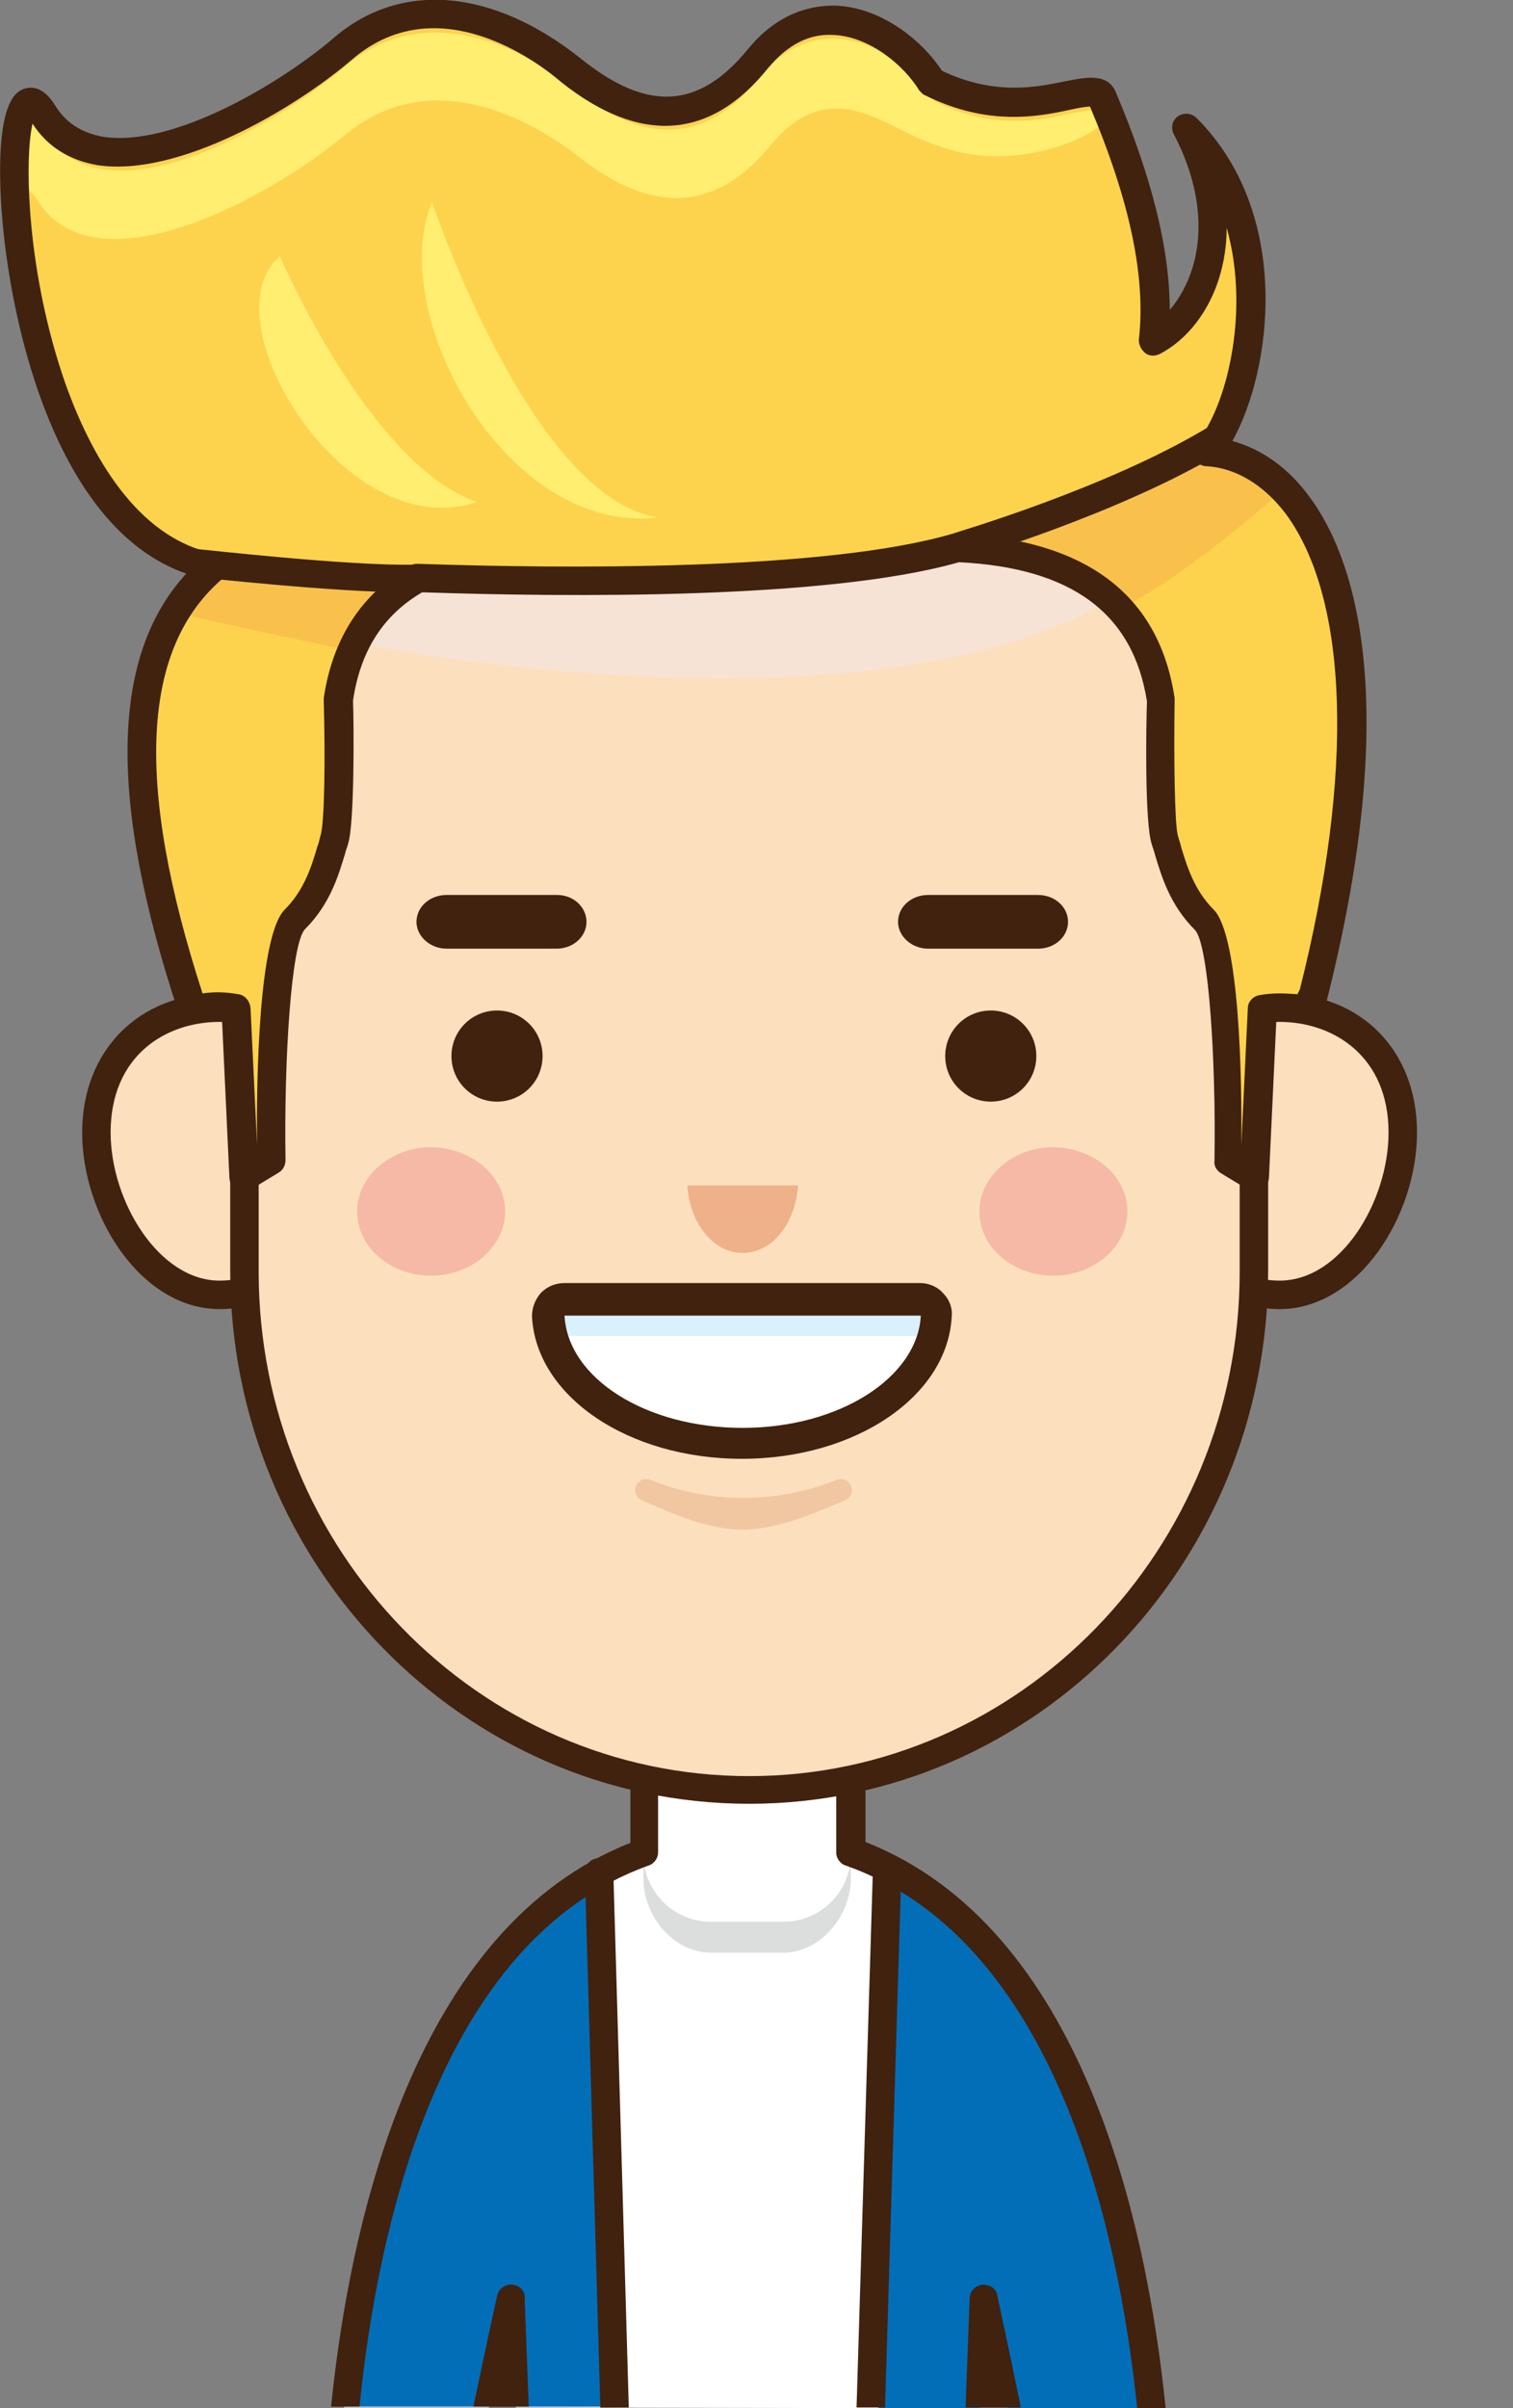 <?xml version="1.0" encoding="utf-8"?>
<!-- Generator: Adobe Illustrator 26.0.2, SVG Export Plug-In . SVG Version: 6.00 Build 0)  -->
<svg version="1.1" xmlns="http://www.w3.org/2000/svg" xmlns:xlink="http://www.w3.org/1999/xlink" x="0px" y="0px"
	 viewBox="0 0 186 296" style="enable-background:new 0 0 186 296;" xml:space="preserve">
<rect x="0" y="0" width="186" height="296" fill="#808080" stroke="none"/>
<style type="text/css">
	.st0{display:none;}
	.st1{display:inline;opacity:7.000000e-02;}
	.st2{fill:#050101;}
	.st3{fill:#FFFFFF;}
	.st4{fill:#036EB8;}
	.st5{fill:#FCE0BD;}
	.st6{fill:#40220F;}
	.st7{fill:#DCDDDD;}
	.st8{fill:#F7E3D5;}
	.st9{fill:#EEB189;}
	.st10{fill:#F6B9A6;}
	.st11{fill:#FDD34E;}
	.st12{fill:#FFEE6F;}
	.st13{fill:#F9C14B;}
	.st14{fill:#F1C7A1;}
	.st15{fill:#DAF0FC;}
</style>
<g id="圖層_2" class="st0">
	<g class="st1">
		<g>
			<path class="st2" d="M154.7,295.1c0-0.3-0.1-0.6-0.1-1c0-0.1,0-0.2,0-0.3c-0.1-1.2-0.3-2.4-0.5-3.7c0-0.3-0.1-0.5-0.1-0.8
				c0-0.2-0.1-0.5-0.1-0.7c-0.2-1.1-0.3-2.1-0.5-3.2c0-0.2-0.1-0.4-0.1-0.6c0-0.3-0.1-0.5-0.1-0.8c0-0.2-0.1-0.4-0.1-0.7
				c-0.2-1-0.3-1.9-0.5-2.9c-0.1-0.3-0.1-0.6-0.2-0.8c-0.1-0.4-0.2-0.8-0.2-1.2l0,0c-0.2-1.1-0.5-2.2-0.7-3.2c0-0.1-0.1-0.3-0.1-0.4
				c-0.1-0.5-0.2-1-0.4-1.5c0-0.1,0-0.2-0.1-0.3c-0.2-0.9-0.5-1.8-0.7-2.7c0-0.1,0-0.2-0.1-0.3c-0.2-0.7-0.4-1.3-0.6-2
				c0-0.2-0.1-0.3-0.1-0.5c-0.2-0.7-0.4-1.4-0.7-2.1c0-0.2-0.1-0.3-0.1-0.5c-0.3-0.8-0.5-1.5-0.8-2.3c0-0.1-0.1-0.2-0.1-0.4
				c-0.8-2.2-1.7-4.4-2.6-6.6v-0.1c-0.7-1.5-1.4-3-2.1-4.4c0-0.1-0.1-0.1-0.1-0.1c-0.6-1.1-1.2-2.2-1.8-3.3l-0.1-0.1
				c-0.9-1.5-1.8-2.9-2.8-4.3c0-0.1-0.1-0.1-0.1-0.2c-0.1-0.1-0.2-0.2-0.3-0.4c0,0,0-0.1-0.1-0.1c-2.9-3.9-6.2-7.2-9.9-10
				c-0.1,0-0.1-0.1-0.2-0.1c-0.1-0.1-0.2-0.1-0.3-0.2l0,0c-1.4-1-2.8-1.8-4.3-2.6c-0.1,0-0.1-0.1-0.2-0.1c-1.5-0.8-3.1-1.5-4.7-2
				l0,0v-8.9v-0.1c27.4-5.8,48.3-30.4,49.4-60c1,0.3,2.1,0.4,3.2,0.4c8.4,0,15.2-10.2,15.2-19.9c0-8.3-5-13.6-11.7-15
				c0.1,0,0.3,0,0.4,0.1v-1.6l0.1,0.3c8.9-35.1,4.4-54.6-3.5-62.8l0,0c-0.1-0.1-0.1-0.1-0.2-0.2c-0.5-0.5-1.1-1-1.6-1.4
				c-0.2-0.2-0.4-0.3-0.6-0.5c-0.6-0.4-1.2-0.7-1.7-1.1c-0.2-0.1-0.4-0.2-0.5-0.3c-0.6-0.3-1.3-0.5-1.9-0.7c-0.2,0-0.3-0.1-0.5-0.2
				c-0.8-0.2-1.6-0.3-2.4-0.4c0,0,0,0,0.1-0.1l0,0c5.5-6.3,9.5-27.5-2.7-39.7c6.4,12,2.5,22.6-4,26.1c0.8-7.5-0.9-17.2-6.2-29.8
				c-1.3-3.1-9.2,3.9-21-2c-3.7-6-13.9-12.2-21.4-2.9s-15.4,7.4-22.9,1.4C76,2.6,64.8-2,55.4,5.9c-9.4,8-30,19.3-36.9,8
				c-2.3-3.8-3.7,0.8-3.5,8.7c0,0.6,0,1.2,0,1.9c0-0.1,0.1-0.1,0.1-0.1c0.8,15.7,7.4,41.9,24.1,45.3c0.1,0,0.3,0,0.4,0
				c-1.7,1.4-3.3,3.2-4.7,5.5c0,0.1-0.1,0.1-0.1,0.1l0,0C30,83.2,28,97.2,36.9,124v0.1H37c-6.8,1.3-11.9,6.6-11.9,15
				c0,9.8,6.8,19.9,15.2,19.9c0.4,0,0.8-0.1,1.3-0.1c1.1,30.1,22.7,55,50.9,60.3v8.4c-1.6,0.6-3.2,1.3-4.7,2.1
				c-0.1,0-0.1,0.1-0.2,0.1c-1.5,0.8-2.9,1.6-4.3,2.6c0,0-0.1,0-0.1,0.1c-0.1,0.1-0.2,0.1-0.2,0.2l-0.1,0.1c-3.8,2.7-7.1,6.1-9.9,10
				c0,0,0,0.1-0.1,0.1c-0.1,0.1-0.2,0.3-0.3,0.4c0,0.1-0.1,0.1-0.1,0.1c-1,1.4-1.9,2.8-2.8,4.2c0,0.1-0.1,0.1-0.1,0.2
				c-0.6,1-1.2,2.1-1.8,3.2c0,0,0,0.1-0.1,0.1c-0.8,1.4-1.5,2.9-2.2,4.4v0.1c-1,2.2-1.8,4.4-2.7,6.6c0,0.1-0.1,0.2-0.1,0.3
				c-0.3,0.8-0.5,1.5-0.8,2.3c0,0.1-0.1,0.3-0.1,0.4c-0.2,0.7-0.5,1.5-0.7,2.2c0,0.2-0.1,0.3-0.1,0.5c-0.2,0.7-0.4,1.3-0.6,2
				c0,0.1,0,0.1,0,0.2c-0.3,0.9-0.5,1.9-0.7,2.8c0,0.1,0,0.2-0.1,0.3c-0.1,0.5-0.3,1.1-0.4,1.6c0,0.1,0,0.1-0.1,0.2
				c-0.4,1.5-0.7,3-1,4.6c0,0.2-0.1,0.4-0.1,0.7c-0.2,1-0.4,2-0.6,3c0,0.2-0.1,0.4-0.1,0.6c0,0.3-0.1,0.6-0.1,0.8c0,0.1,0,0.2,0,0.3
				c-0.2,1.2-0.4,2.3-0.5,3.5c0,0.2-0.1,0.5-0.1,0.7s-0.1,0.4-0.1,0.6c-0.2,1.3-0.3,2.6-0.5,3.8c0,0.1,0,0.2,0,0.4
				c0,0.2,0,0.5-0.1,0.7c0,0.4-0.1,0.8-0.1,1.2h17.8c1.2-6.1,2.3-11.2,2.7-12.8c0.1-0.3,0.1-0.5,0.1-0.5l0.5,13.3L134,296l0.5-13.4
				c0,0,1.4,6.1,2.8,13.4h17.8C154.8,295.7,154.7,295.4,154.7,295.1z M168.4,124c0.7-0.1,1.4-0.2,2.1-0.2c0.9,0,1.7,0.1,2.6,0.2
				c-0.8-0.1-1.7-0.2-2.6-0.2C169.8,123.8,169.1,124,168.4,124L168.4,124z M41.4,124c-0.4,0-0.8-0.1-1.1-0.1
				C40.6,123.8,41,123.9,41.4,124L41.4,124z"/>
		</g>
	</g>
</g>
<g id="圖層_1">
	<g>
		<g>
			<path class="st3" d="M92.9,225.4L92.9,225.4c-0.3-0.1-0.7,0-1,0s-0.7,0-1,0v0.1c-34.9,1.8-45.7,42.1-48.6,70.4h17.8
				c1.4-7.3,2.8-13.3,2.8-13.3l0.5,13.3l57.1,0.1l0.5-13.4c0,0,1.4,6.1,2.8,13.4h17.8C138.7,267.6,127.9,227.1,92.9,225.4z"/>
		</g>
		<g>
			<path class="st4" d="M110.2,230.2c-0.1,4.6-1.1,41.6-2.2,65.8h12.5l0.5-13.4c0,0,1.4,6.1,2.8,13.4h17.8
				C139.2,273,131.7,242,110.2,230.2z"/>
		</g>
		<g>
			<path class="st4" d="M73.6,230.2c-21.4,11.8-28.9,42.6-31.3,65.6h17.8c1.4-7.3,2.8-13.3,2.8-13.3l0.5,13.3h12.5
				C74.7,271.7,73.7,234.7,73.6,230.2z"/>
		</g>
		<g>
			<g>
				<g>
					<path class="st5" d="M172.4,139.2c0,9.8-6.8,19.9-15.2,19.9s-15.2-7.9-15.2-17.7c0-9.7,6.8-17.6,15.2-17.6
						C165.6,123.8,172.4,129.4,172.4,139.2z"/>
				</g>
			</g>
			<g>
				<g>
					<path class="st6" d="M157.3,160.9c-9.3,0-16.9-8.7-16.9-19.4s7.6-19.4,16.9-19.4c10,0,16.9,7,16.9,17.1
						C174.2,149.4,167,160.9,157.3,160.9z M157.3,125.6c-7.4,0-13.4,7.1-13.4,15.9s6,15.9,13.4,15.9c7.6,0,13.4-9.8,13.4-18.2
						C170.7,129.8,163.9,125.6,157.3,125.6z"/>
				</g>
			</g>
			<g>
				<g>
					<path class="st5" d="M11.8,139.2c0,9.8,6.8,19.9,15.2,19.9s15.2-7.9,15.2-17.7c0-9.7-6.8-17.6-15.2-17.6
						C18.6,123.8,11.8,129.4,11.8,139.2z"/>
				</g>
			</g>
			<g>
				<g>
					<path class="st6" d="M27,160.9c-9.7,0-16.9-11.5-16.9-21.7c0-10.1,7-17.1,16.9-17.1c9.3,0,16.9,8.7,16.9,19.4
						S36.3,160.9,27,160.9z M27,125.6c-6.7,0-13.4,4.2-13.4,13.6c0,8.4,5.9,18.2,13.4,18.2c7.4,0,13.4-7.1,13.4-15.9
						C40.4,132.7,34.4,125.6,27,125.6z"/>
				</g>
			</g>
		</g>
		<g>
			<path class="st7" d="M104.6,230.9v-3.2c-3.6-1.3-7.5-2.1-11.7-2.3v-0.1c-0.3,0-0.7,0-1,0s-0.7,0-1,0v0.1c-4.3,0.2-8.2,1-11.8,2.3
				v3.2c0,4.6,3.7,9.1,8.3,9.1h8.9C100.9,240,104.6,235.4,104.6,230.9z"/>
		</g>
		<g>
			<path class="st3" d="M104.6,227.9c0,4.6-3.7,8.3-8.3,8.3h-8.9c-4.6,0-8.3-3.7-8.3-8.3v-9.1c0-4.6,3.7-8.3,8.3-8.3h8.9
				c4.6,0,8.3,3.7,8.3,8.3V227.9z"/>
		</g>
		<g>
			<path class="st6" d="M63,280.8c-0.9-0.1-1.7,0.5-1.9,1.4c0,0.1-1.4,6.3-2.9,13.6H65l-0.5-13.3C64.6,281.6,63.9,280.9,63,280.8z"
				/>
			<path class="st6" d="M120.8,280.8c-0.9,0.1-1.6,0.8-1.6,1.7l-0.5,13.4h6.8c-1.5-7.4-2.9-13.7-2.9-13.8
				C122.5,281.3,121.7,280.8,120.8,280.8z"/>
			<path class="st6" d="M79.7,229.3c0.7-0.2,1.2-0.9,1.2-1.6v-8.9c0-3.6,2.9-6.5,6.5-6.5h8.9c3.6,0,6.5,2.9,6.5,6.5v8.9
				c0,0.7,0.5,1.4,1.2,1.6c25.7,9.1,33.5,44.5,35.8,66.7h3.5c-2.3-22.7-10.2-59.1-36.9-69.6v-7.6c0-5.5-4.5-10-10-10h-8.9
				c-5.5,0-10,4.5-10,10v7.7C50.9,237,43,273.2,40.7,295.8h3.5C46.4,273.7,54.1,238.5,79.7,229.3z"/>
		</g>
		<g>
			<path class="st5" d="M153.3,156.8c0,35-29,63.6-63.1,63.6s-60.8-28.5-60.8-63.6L28.1,115c0-35,27.9-63.7,62-63.7s62,28.7,62,63.7
				L153.3,156.8z"/>
		</g>
		<g>
			<path class="st6" d="M92.1,221.7c-35.2,0-63.8-29.4-63.8-65.5v-41.6c0-36.1,28.6-65.5,63.8-65.5s63.8,29.4,63.8,65.5v41.6
				C155.9,192.4,127.3,221.7,92.1,221.7z M92.1,52.7c-33.2,0-60.3,27.8-60.3,62v41.6c0,34.2,27,62,60.3,62c33.2,0,60.3-27.8,60.3-62
				v-41.6C152.4,80.5,125.4,52.7,92.1,52.7z"/>
		</g>
		<g>
			<path class="st8" d="M41.1,78.5c18.1,3.8,70.4,10.9,96.5-5.4c3.8-2.3-30-22.1-45.5-22.1C71.1,50.9,52.4,61.9,41.1,78.5z"/>
		</g>
		<g>
			<path class="st9" d="M84.5,145.7c0.3,4.7,3.2,8.3,6.8,8.3c3.6,0,6.5-3.6,6.8-8.3H84.5z"/>
		</g>
		<g>
			<g>
				<path class="st10" d="M62.1,148.9c0,4.3-4.1,7.9-9.1,7.9s-9.1-3.5-9.1-7.9c0-4.3,4.1-7.9,9.1-7.9
					C58.1,141.1,62.1,144.6,62.1,148.9z"/>
			</g>
			<g>
				<path class="st10" d="M138.6,148.9c0,4.3-4.1,7.9-9.1,7.9s-9.1-3.5-9.1-7.9c0-4.3,4.1-7.9,9.1-7.9
					C134.6,141.1,138.6,144.6,138.6,148.9z"/>
			</g>
		</g>
		<g>
			<g>
				<path class="st6" d="M66.7,129.8c0,3.1-2.5,5.6-5.6,5.6s-5.6-2.5-5.6-5.6c0-3.1,2.5-5.6,5.6-5.6
					C64.2,124.2,66.7,126.7,66.7,129.8z"/>
			</g>
			<g>
				<path class="st6" d="M127.4,129.8c0,3.1-2.5,5.6-5.6,5.6s-5.6-2.5-5.6-5.6c0-3.1,2.5-5.6,5.6-5.6
					C124.9,124.2,127.4,126.7,127.4,129.8z"/>
			</g>
			<g>
				<path class="st6" d="M72.1,113.3c0,1.8-1.6,3.3-3.7,3.3H54.9c-2,0-3.7-1.5-3.7-3.3l0,0c0-1.8,1.6-3.3,3.7-3.3h13.6
					C70.5,110,72.1,111.5,72.1,113.3L72.1,113.3z"/>
			</g>
			<g>
				<path class="st6" d="M131.3,113.3c0,1.8-1.6,3.3-3.7,3.3h-13.5c-2,0-3.7-1.5-3.7-3.3l0,0c0-1.8,1.6-3.3,3.7-3.3h13.5
					C129.7,110,131.3,111.5,131.3,113.3L131.3,113.3z"/>
			</g>
		</g>
		<g>
			<path class="st11" d="M148.4,55.6c5.5-6.2,9.6-27.5-2.6-39.7c6.4,12,2.5,22.6-4,26.1c0.8-7.5-0.9-17.2-6.2-29.8
				c-1.3-3.1-9.2,3.9-21-2c-3.7-6-13.9-12.2-21.4-2.9s-15.4,7.4-22.9,1.4C62.8,2.6,51.6-2,42.2,5.9c-9.4,8-30,19.3-36.9,8
				s-5.6,50.5,20.6,55.8c0.1,0,0.3,0,0.4,0C18.9,75.9,12,89.1,23.6,124v0.1c1.1-0.2,2.2-0.3,3.4-0.3c0.7,0,1.4,0.1,2,0.2l0.9,20.7
				l3.3-2c0,0-0.4-26.3,2.9-29.6c3.3-3.3,4-7.3,4.9-9.8c0.8-2.5,0.5-17.1,0.5-17.1c1.1-7.4,4.7-12.1,9.8-15
				c22.1,0.7,51.5,0.6,66.3-3.7c12.6,0.6,23,5.2,25,18.7c0,0-0.3,14.7,0.5,17.1c0.8,2.5,1.5,6.5,4.9,9.8c3.3,3.3,2.9,29.6,2.9,29.6
				l3.3,2l0.9-20.7c0.7-0.1,1.4-0.2,2.1-0.2c1.4,0,2.7,0.2,3.9,0.5v-1.6l0.1,0.3C173.5,75.2,160.7,56.2,148.4,55.6z"/>
		</g>
		<g>
			<path class="st12" d="M4.6,24.6c7,11.3,28.2,0,37.8-8s21.1-3.3,28.8,2.7s15.8,7.9,23.5-1.4s14.4-1.8,20.6,0
				c10.3,3.9,21.2-2.1,20.5-3.5c-1.5-3.1-9.2,3.9-21-2c-3.7-6-13.9-12.2-21.4-2.9S78,16.9,70.5,10.9S51.7,0.3,42.4,8.2
				c-9.4,8-30,19.3-36.9,8c-2.3-3.8-3.7,0.6-3.5,8.4C2.4,22.9,3.4,22.7,4.6,24.6z"/>
		</g>
		<g>
			<path class="st13" d="M148.4,55.6C148.5,55.5,148.5,55.5,148.4,55.6c-7,6.5-22,9.8-24.5,11.2c3.5,1.2,11.2,5.5,13.6,8
				c6-2.5,15.8-10.7,20.3-14.6C155,57.2,151.7,55.7,148.4,55.6z"/>
		</g>
		<g>
			<path class="st12" d="M34.4,31.5c0,0,11,25.6,24.2,30.2C42.5,67.2,25.3,39.3,34.4,31.5z"/>
		</g>
		<g>
			<path class="st12" d="M53.1,24.8c0,0,12.2,36.5,27.8,38.8C62.4,65.8,47.4,38.9,53.1,24.8z"/>
		</g>
		<g>
			<path class="st13" d="M26.4,69.7c-1.7,1.4-3.4,3.2-4.9,5.6c3.4,0.8,15.8,3.5,21.8,4.7c1.8-4.1,4.6-6.9,8.1-8.9
				C40.3,70.7,31.1,70.1,26.4,69.7z"/>
		</g>
		<g>
			<path class="st6" d="M29.9,146.4c-0.3,0-0.6-0.1-0.8-0.2c-0.5-0.3-0.9-0.8-0.9-1.5l-0.9-19.2c-1.2-0.1-2.3,0.1-3.4,0.3
				c-0.5,0.1-1,0-1.4-0.4c-0.3-0.3-0.6-0.7-0.6-1.1c-8.6-26-8.3-43.7,1-53.8C6.4,64.8,0.8,38.2,0.1,24.3C-0.5,12,2.2,11.2,3,10.9
				c1-0.3,2.4-0.2,3.8,2.1c1.3,2.1,3.2,3.3,5.8,3.8c8.7,1.4,22.1-6.7,28.5-12.2c8.2-7,19.5-6,30.3,2.6c8.2,6.6,14.5,6.2,20.5-1.1
				c3.8-4.7,8.1-5.5,11-5.4c5.5,0.3,10.4,4.2,12.9,8c6.5,3.1,11.7,2,15.1,1.3c2.6-0.5,5.3-1.1,6.3,1.4c4.4,10.4,6.6,19.2,6.6,26.7
				c1.2-1.4,2.2-3.2,2.8-5.2c1.5-4.9,0.7-10.7-2.3-16.4c-0.4-0.8-0.2-1.7,0.5-2.2s1.7-0.4,2.3,0.2c11.9,11.9,9.2,31.2,4.4,39.7
				c3.6,1,6.9,3.3,9.5,6.9c5,6.7,11.8,23.8,2,62.3v0.1v0.7c0,0.5-0.2,1-0.7,1.4s-1,0.5-1.5,0.3c-1.2-0.3-2.4-0.4-3.5-0.4
				c-0.1,0-0.2,0-0.4,0l-0.9,19.2c0,0.6-0.4,1.2-0.9,1.5s-1.2,0.3-1.7,0l-3.3-2c-0.5-0.3-0.9-0.9-0.8-1.5
				c0.2-12.3-0.7-26.6-2.4-28.4c-3.1-3.1-4.1-6.6-4.9-9.2c-0.1-0.5-0.3-0.9-0.4-1.3c-0.9-2.6-0.7-14.8-0.6-17.6
				c-1.7-10.8-9.2-16.4-23.1-17.1c-16.1,4.6-48,4.3-66,3.7c-4.8,2.8-7.6,7.2-8.5,13.3c0.1,2.8,0.2,15-0.6,17.6
				c-0.1,0.4-0.3,0.8-0.4,1.3c-0.8,2.6-1.8,6.1-4.9,9.2c-1.7,1.7-2.6,16.1-2.4,28.4c0,0.6-0.3,1.2-0.8,1.5l-3.3,2
				C30.6,146.4,30.3,146.4,29.9,146.4z M117.6,65.6C117.7,65.6,117.7,65.6,117.6,65.6c15.9,0.7,24.9,7.5,26.8,20.2
				c0,0.1,0,0.2,0,0.3c-0.1,7.1,0,15.2,0.4,16.6c0.1,0.4,0.3,0.9,0.4,1.4c0.7,2.3,1.6,5.3,4,7.7c3.2,3.2,3.5,21.1,3.4,29l0.8-16.9
				c0-0.8,0.7-1.5,1.5-1.6c1.7-0.3,3.1-0.2,4.6-0.1c0.1-0.2,0.2-0.4,0.3-0.6c6.7-26.6,6-47.9-1.7-58.4c-2.7-3.6-6.2-5.7-9.8-5.9
				c-0.7,0-1.3-0.5-1.5-1.1c-0.3-0.6-0.1-1.3,0.3-1.8c3.5-4,6.7-15.8,3.7-26.4c0,2.1-0.3,4.1-0.9,6.1c-1.3,4.2-3.9,7.6-7.3,9.4
				c-0.6,0.3-1.3,0.3-1.8-0.1c-0.5-0.4-0.8-1-0.8-1.6c0.9-7.7-1.1-17.1-6-28.7c-0.5,0-1.6,0.2-2.5,0.4c-3.7,0.8-10,2.1-17.8-1.8
				c-0.3-0.1-0.5-0.4-0.7-0.6c-1.9-3.1-6.1-6.6-10.5-6.8c-3-0.2-5.7,1.2-8.1,4.1c-7.1,8.8-15.7,9.4-25.4,1.7
				C64.7,6.4,53.1-1.1,43.3,7.3c-7.1,6.1-21.4,14.5-31.3,13c-3.5-0.6-6.2-2.3-8-5.1c-1,4.2-0.8,18.4,4.2,32.4
				c3,8.2,8.5,18.4,18,20.4h0.1c0.1,0,0.2,0,0.3,0c0.7,0.1,1.3,0.6,1.5,1.2c0.2,0.7,0,1.4-0.6,1.8c-10.1,8.5-11,25.2-2.6,51.1
				c1.4-0.2,2.7-0.2,4.4,0.1c0.8,0.1,1.4,0.8,1.5,1.7l0.8,16.8c-0.1-7.9,0.2-25.7,3.4-28.9c2.4-2.4,3.3-5.3,4-7.7
				c0.2-0.5,0.3-1,0.4-1.4c0.5-1.4,0.6-9.5,0.4-16.6c0-0.1,0-0.2,0-0.3c1.1-7.4,4.7-12.9,10.7-16.3c0.3-0.2,0.6-0.2,0.9-0.2
				c17.8,0.6,50,0.9,65.7-3.7C117.3,65.6,117.5,65.6,117.6,65.6z"/>
		</g>
		<g>
			<path class="st6" d="M49.9,72.8c-8.5,0-25.2-1.8-25.9-1.9c-1-0.1-1.7-1-1.5-1.9c0.1-1,1-1.7,1.9-1.5c0.2,0,18.7,2.1,26.6,1.9
				c1,0,1.8,0.7,1.8,1.7s-0.7,1.8-1.7,1.8C50.6,72.8,50.2,72.8,49.9,72.8z"/>
		</g>
		<g>
			<path class="st6" d="M117.9,69c-0.8,0-1.5-0.5-1.7-1.3c-0.3-0.9,0.3-1.9,1.2-2.2c0.2-0.1,18.4-5.4,30.8-12.8
				c0.8-0.5,1.9-0.2,2.4,0.6s0.2,1.9-0.6,2.4c-12.8,7.6-30.9,12.9-31.7,13.2C118.2,69,118,69,117.9,69z"/>
		</g>
		<g>
			<g>
				<g>
					<path class="st3" d="M113.2,161.7c-0.4,7.6-10,13.8-21.9,13.8s-21.5-6.1-21.9-13.8H113.2z"/>
				</g>
			</g>
			<g>
				<g>
					<g>
						<path class="st14" d="M91.3,188c-4.4,0-8.7-2-12.4-3.6c-0.7-0.3-1-1.1-0.7-1.8s1.1-1,1.8-0.7c3.4,1.4,7.3,2.2,11.4,2.2
							c4,0,8-0.8,11.4-2.2c0.7-0.3,1.5,0,1.8,0.7s0,1.5-0.7,1.8C100,186,95.7,188,91.3,188z"/>
					</g>
				</g>
			</g>
			<g>
				<path class="st15" d="M69.9,164.2h42.8c0.3-0.8,0.4-1.7,0.5-2.5H69.4C69.4,162.5,69.6,163.4,69.9,164.2z"/>
			</g>
			<g>
				<g>
					<g>
						<path class="st6" d="M113.2,161.7c-0.4,7.6-10,13.8-21.9,13.8s-21.5-6.1-21.9-13.8H113.2 M113.2,157.7H69.4
							c-1.1,0-2.1,0.4-2.9,1.2c-0.7,0.8-1.1,1.8-1.1,2.9c0.5,9.8,11.8,17.5,25.8,17.5s25.3-7.7,25.8-17.5c0.1-1.1-0.3-2.1-1.1-2.9
							C115.3,158.2,114.2,157.7,113.2,157.7L113.2,157.7z"/>
					</g>
				</g>
			</g>
		</g>
		<g>
			<path class="st6" d="M75.4,230.1c0-1-0.8-1.8-1.8-1.7c-1,0-1.7,0.8-1.7,1.8l1.9,65.7h3.5L75.4,230.1z"/>
		</g>
		<g>
			<path class="st6" d="M110.8,230.2c0-1-0.7-1.8-1.7-1.8c0,0,0,0-0.1,0c-0.9,0-1.7,0.7-1.7,1.7l-2,65.8h3.5L110.8,230.2z"/>
		</g>
	</g>
</g>
</svg>
